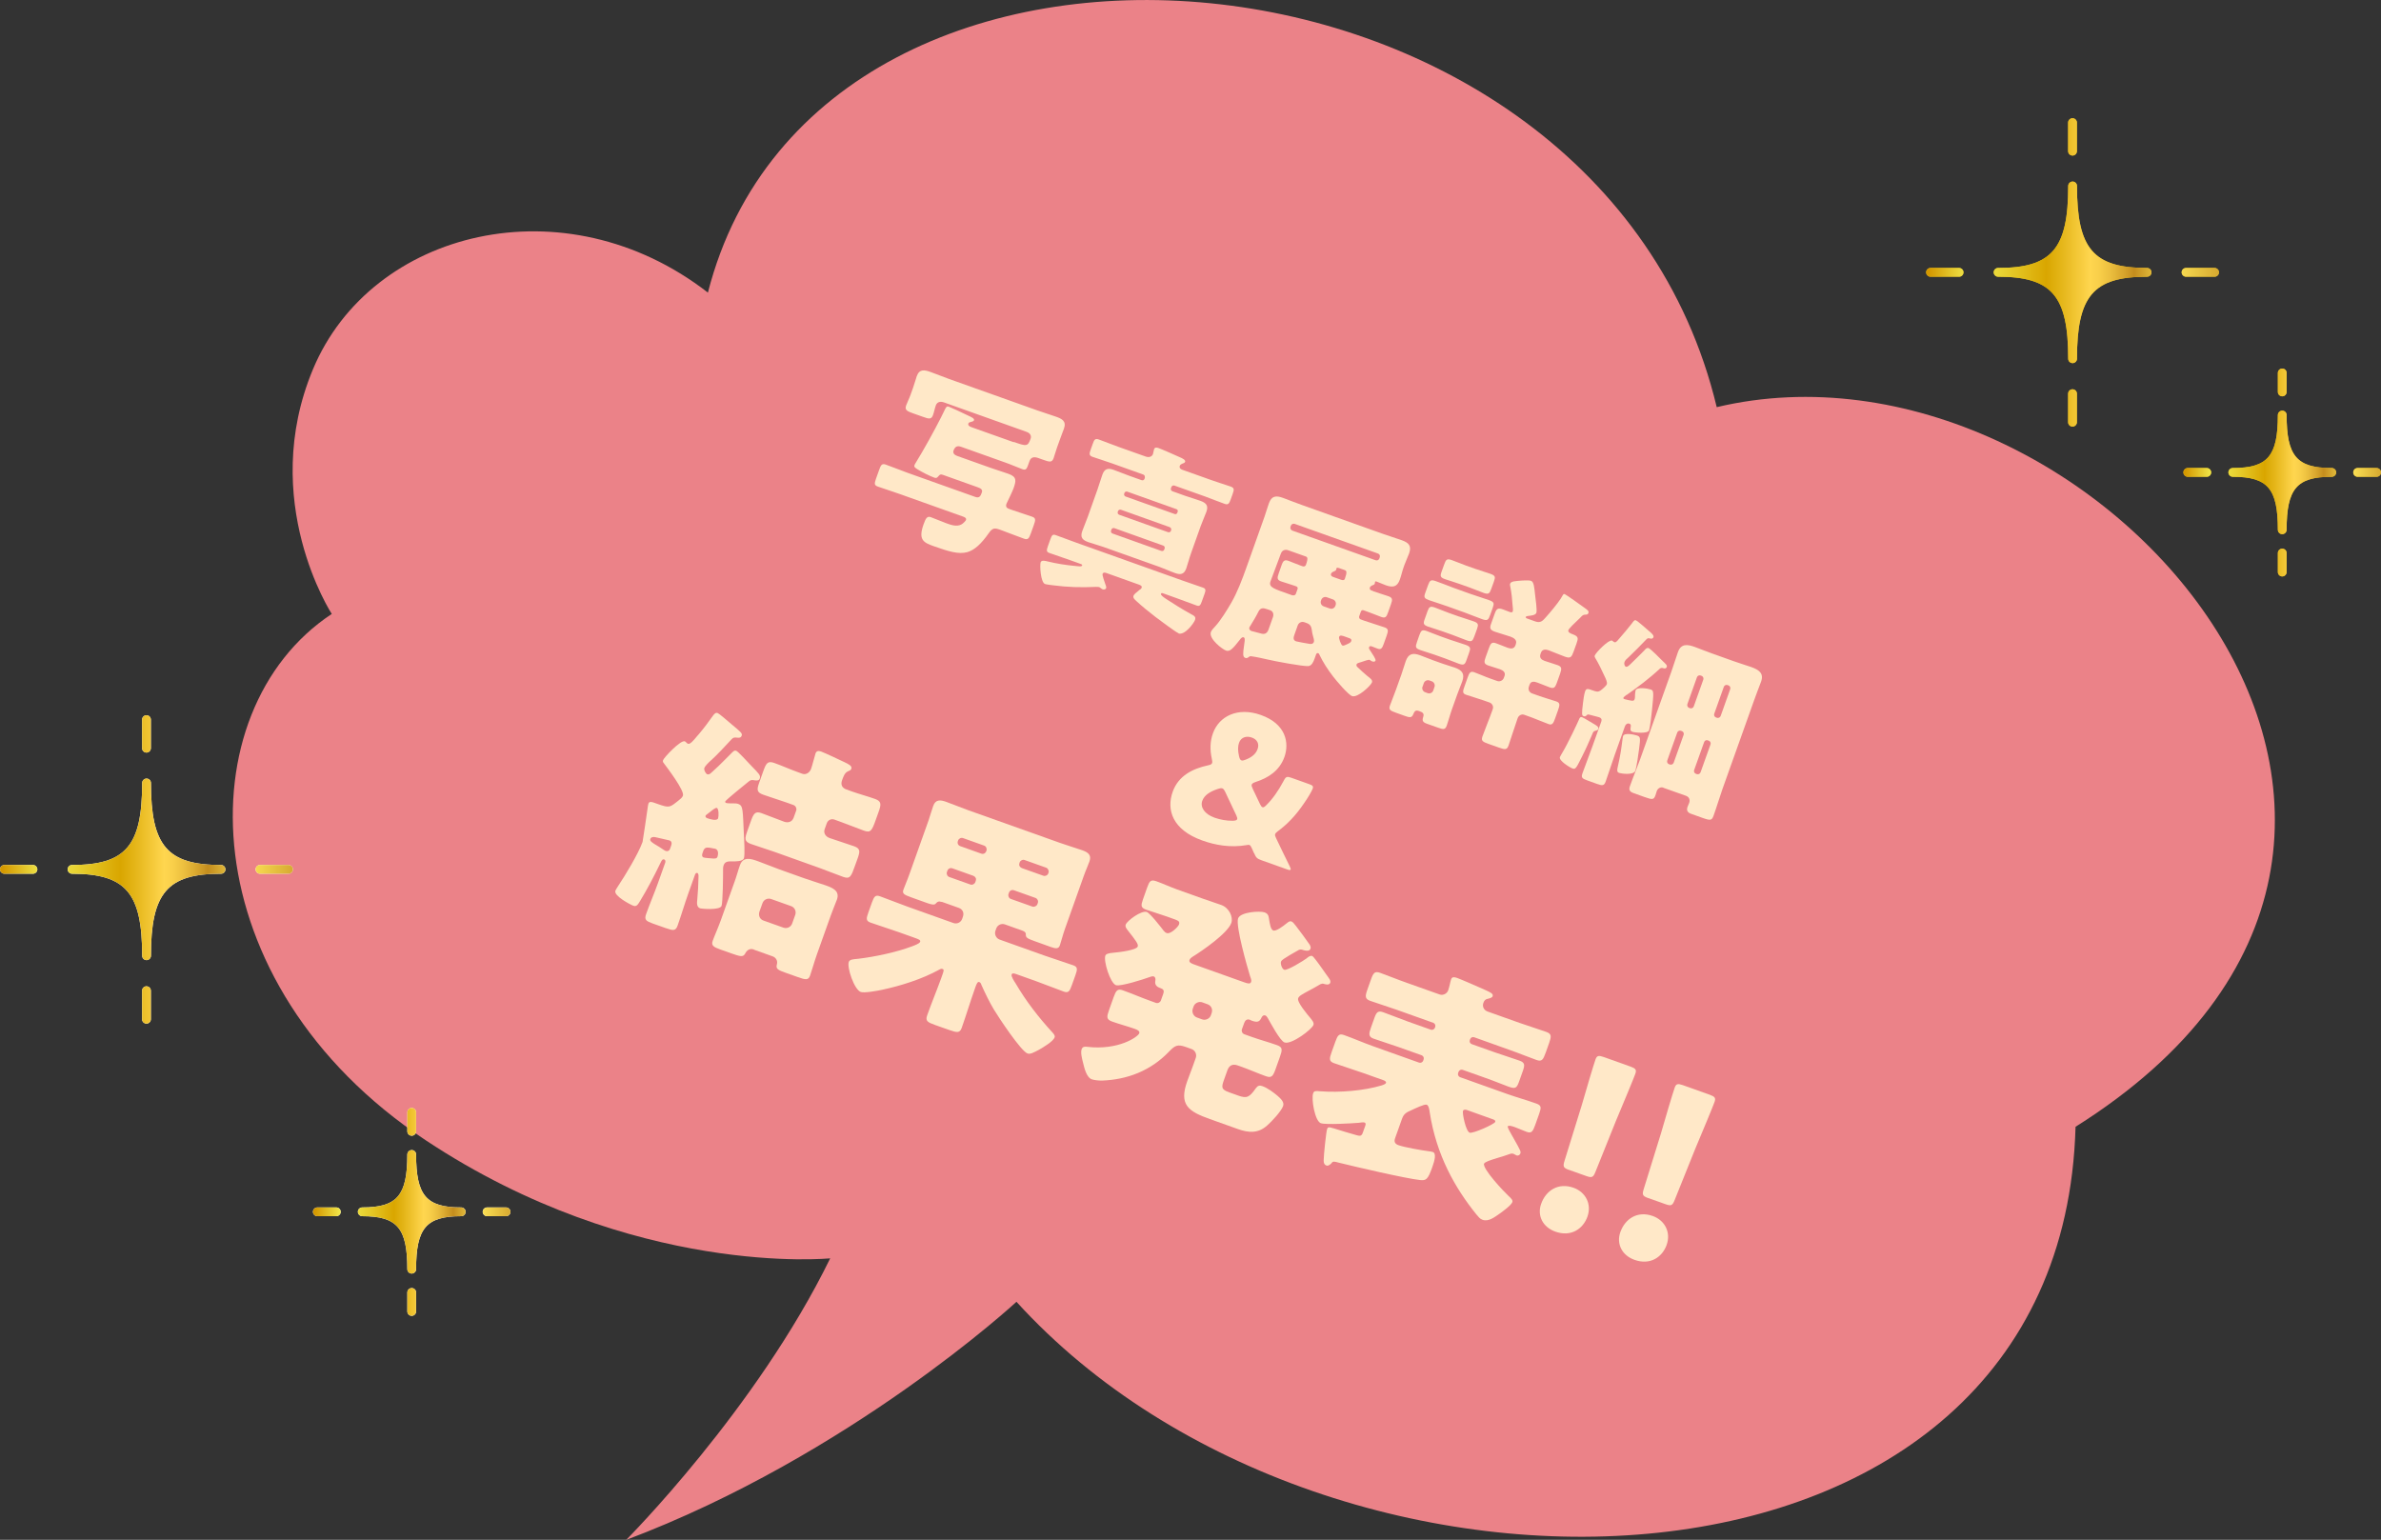 <?xml version="1.0" encoding="UTF-8"?>
<svg id="_レイヤー_2" data-name="レイヤー 2" xmlns="http://www.w3.org/2000/svg" xmlns:xlink="http://www.w3.org/1999/xlink" viewBox="0 0 298.47 193.03">
  <rect x="0" y="0" width="298.47" height="193.03" fill="#333333" stroke="none"/>
  <defs>
    <style>
      .cls-1 {
        fill: url(#linear-gradient-15);
      }

      .cls-2 {
        fill: url(#linear-gradient-13);
      }

      .cls-3 {
        fill: url(#linear-gradient-2);
      }

      .cls-4 {
        fill: url(#linear-gradient-10);
      }

      .cls-5 {
        fill: url(#linear-gradient-12);
      }

      .cls-6 {
        fill: #fff;
      }

      .cls-7 {
        fill: url(#linear-gradient-4);
      }

      .cls-8 {
        fill: #eb8288;
      }

      .cls-9 {
        fill: url(#linear-gradient-3);
      }

      .cls-10 {
        fill: url(#linear-gradient-5);
      }

      .cls-11 {
        fill: #8fbadf;
      }

      .cls-12 {
        fill: url(#linear-gradient-8);
      }

      .cls-13 {
        fill: url(#linear-gradient-14);
      }

      .cls-14 {
        fill: url(#linear-gradient-20);
      }

      .cls-15 {
        fill: url(#linear-gradient-17);
      }

      .cls-16 {
        fill: url(#linear-gradient-7);
      }

      .cls-17 {
        fill: url(#linear-gradient-9);
      }

      .cls-18 {
        fill: url(#linear-gradient-11);
      }

      .cls-19 {
        fill: url(#linear-gradient-19);
      }

      .cls-20 {
        fill: url(#linear-gradient-6);
      }

      .cls-21 {
        fill: #ffe8c8;
      }

      .cls-22 {
        fill: url(#linear-gradient-16);
      }

      .cls-23 {
        fill: #3583c5;
      }

      .cls-24 {
        fill: url(#linear-gradient);
      }

      .cls-25 {
        fill: url(#linear-gradient-18);
      }

      .cls-26 {
        fill: #e5be1c;
      }
    </style>
    <linearGradient id="linear-gradient" x1="241.44" y1="34.15" x2="278.16" y2="34.15" gradientUnits="userSpaceOnUse">
      <stop offset=".01" stop-color="#d49800"/>
      <stop offset=".15" stop-color="#f2ed50"/>
      <stop offset=".24" stop-color="#ead839"/>
      <stop offset=".41" stop-color="#d9a600"/>
      <stop offset=".46" stop-color="#e4b518"/>
      <stop offset=".56" stop-color="#ffd64f"/>
      <stop offset=".59" stop-color="#f9cf4a"/>
      <stop offset=".63" stop-color="#ebbe3e"/>
      <stop offset=".68" stop-color="#d4a12a"/>
      <stop offset=".71" stop-color="#c48d1d"/>
      <stop offset=".84" stop-color="#ffe659"/>
      <stop offset="1" stop-color="#d6a930"/>
    </linearGradient>
    <linearGradient id="linear-gradient-2" y1="17.15" x2="278.16" y2="17.15" xlink:href="#linear-gradient"/>
    <linearGradient id="linear-gradient-3" y1="51.15" x2="278.16" y2="51.15" xlink:href="#linear-gradient"/>
    <linearGradient id="linear-gradient-4" y1="34.15" x2="278.16" y2="34.15" xlink:href="#linear-gradient"/>
    <linearGradient id="linear-gradient-5" y1="34.15" x2="278.16" y2="34.15" xlink:href="#linear-gradient"/>
    <linearGradient id="linear-gradient-6" x1="273.7" y1="59.23" x2="298.47" y2="59.23" xlink:href="#linear-gradient"/>
    <linearGradient id="linear-gradient-7" x1="273.7" y1="47.93" x2="298.47" y2="47.93" xlink:href="#linear-gradient"/>
    <linearGradient id="linear-gradient-8" x1="273.7" y1="70.52" x2="298.47" y2="70.52" xlink:href="#linear-gradient"/>
    <linearGradient id="linear-gradient-9" x1="273.7" y1="59.23" x2="298.47" y2="59.23" xlink:href="#linear-gradient"/>
    <linearGradient id="linear-gradient-10" x1="273.7" y1="59.23" x2="298.47" y2="59.23" xlink:href="#linear-gradient"/>
    <linearGradient id="linear-gradient-11" x1="0" y1="108.99" x2="36.73" y2="108.99" xlink:href="#linear-gradient"/>
    <linearGradient id="linear-gradient-12" x1="0" y1="91.99" x2="36.73" y2="91.99" xlink:href="#linear-gradient"/>
    <linearGradient id="linear-gradient-13" x1="0" y1="125.99" x2="36.73" y2="125.99" xlink:href="#linear-gradient"/>
    <linearGradient id="linear-gradient-14" x1="0" y1="108.99" x2="36.73" y2="108.99" xlink:href="#linear-gradient"/>
    <linearGradient id="linear-gradient-15" x1="0" y1="108.99" x2="36.73" y2="108.99" xlink:href="#linear-gradient"/>
    <linearGradient id="linear-gradient-16" x1="39.22" y1="151.92" x2="64" y2="151.92" xlink:href="#linear-gradient"/>
    <linearGradient id="linear-gradient-17" x1="39.22" y1="140.62" x2="64" y2="140.62" xlink:href="#linear-gradient"/>
    <linearGradient id="linear-gradient-18" x1="39.22" y1="163.21" x2="64" y2="163.21" xlink:href="#linear-gradient"/>
    <linearGradient id="linear-gradient-19" x1="39.22" y1="151.92" x2="64" y2="151.92" xlink:href="#linear-gradient"/>
    <linearGradient id="linear-gradient-20" x1="39.22" y1="151.92" x2="64" y2="151.92" xlink:href="#linear-gradient"/>
  </defs>
  <g id="_最優秀賞" data-name="最優秀賞">
    <g>
      <circle class="cls-23" cx="147.65" cy="63.72" r="4.5"/>
      <circle class="cls-11" cx="147.65" cy="85.77" r="4.5"/>
      <circle class="cls-11" cx="147.65" cy="107.82" r="4.5"/>
      <circle class="cls-11" cx="147.65" cy="129.87" r="4.5"/>
      <circle class="cls-11" cx="147.65" cy="151.92" r="4.5"/>
    </g>
  </g>
  <g id="top2">
    <path class="cls-8" d="M78.5,193.03s16.34-16.38,25.57-35.29c0,0-24.6,2.5-50.69-14.79-29.63-19.64-30.17-53.84-11.79-65.99,0,0-9.25-14.19-2.35-30.69,7.29-17.43,31.56-23.51,49.5-9.59,14-54.78,111.83-46.73,126.46,14.36,47.12-11.19,103.46,53.46,44.98,90.21-1.71,63.12-93.41,65.25-132.76,21.94,0,0-20.81,19.25-48.93,29.85Z"/>
    <g>
      <path class="cls-21" d="M127.09,55.4c1.59.57,1.75.58,2.1-.4.12-.33,0-.69-.52-.87l-10.32-3.68c-.41-.15-.87-.11-1.04.37-.14.39-.21.81-.35,1.2-.2.57-.5.51-1.24.24l-1.3-.46c-.74-.26-1.03-.42-.83-.98.13-.37.36-.8.54-1.3l.32-.89c.19-.52.33-1.08.47-1.47.33-.93.97-.8,1.73-.53.78.28,1.55.6,2.33.88l10.95,3.9c.8.29,1.62.53,2.43.82.76.27,1.35.55,1.01,1.51-.14.39-.36.93-.54,1.45l-.32.89c-.18.5-.3.97-.43,1.34-.21.59-.5.51-1.39.19l-.5-.18c-.5-.18-.94-.19-1.14.38l-.22.61c-.15.41-.29.53-.66.4-.72-.26-1.41-.58-2.13-.83l-5.56-1.98c-.48-.17-.77-.03-.95.47-.13.37.18.58.47.68l4.3,1.53c.7.25,1.43.46,2.12.71,1.07.38.96.88.63,1.82-.15.41-.59,1.31-.79,1.73-.02.07-.07.12-.1.21-.15.43.12.56.38.65l.3.11c.85.3,1.69.55,2.54.85.48.17.44.42.21,1.06l-.35.98c-.24.67-.37.9-.87.72-.91-.32-1.81-.69-2.72-1.02l-.3-.11c-.72-.26-.96-.19-1.4.43-.99,1.41-1.81,2.12-2.68,2.38-1.12.31-2.37-.09-4.22-.74-1.3-.46-1.97-.8-1.27-2.76.27-.76.45-1.04.9-.88.54.19,1.35.55,1.96.77.56.2,1.28.46,1.86.15.21-.1.56-.46.59-.57.08-.24-.17-.35-.36-.42l-7.91-2.82c-.91-.33-1.84-.61-2.77-.94-.48-.17-.45-.38-.24-.99l.39-1.09c.22-.63.35-.85.83-.68.93.33,1.83.7,2.74,1.03l8.48,3.02c.52.19.67-.1.83-.56.13-.37-.16-.52-.55-.66l-4.32-1.54c-.28-.1-.39-.07-.57.16-.17.21-.27.27-.51.19-.65-.23-1.54-.7-2.14-1.06-.36-.23-.42-.32-.36-.5.03-.09.1-.21.14-.27.97-1.56,2.35-4.06,3.19-5.72.15-.29.25-.5.34-.69.31-.67.37-.75.65-.65.26.09,1.69.75,2,.91.14.08.27.12.4.19.51.23.82.39.74.61-.04.11-.28.17-.41.2-.13.03-.24.06-.29.19-.09.26.18.38.44.48l5.26,1.87Z"/>
      <path class="cls-21" d="M147.74,79.38c-.35-.12-2.43-1.7-2.88-2.03-.83-.64-1.65-1.3-2.42-2.01-.17-.16-.45-.38-.35-.66.06-.17.37-.43.61-.61.04-.06.1-.09.14-.12.1-.06.22-.14.27-.27.08-.24-.18-.33-.33-.39l-4.06-1.45c-.17-.06-.42-.13-.51.11-.05.15.26,1.05.34,1.25.06.12.15.4.11.53-.05.15-.27.2-.42.15-.09-.03-.17-.08-.22-.13-.06-.04-.17-.13-.24-.16-.09-.03-.31-.01-.41-.02-1.8.09-3.59.04-5.37-.2-.19-.02-.82-.1-1-.16-.56-.2-.67-2.37-.55-2.72.12-.33.65-.16.83-.12,1.17.29,2.35.47,3.54.58.5.05.77.1.83-.07.04-.11-.05-.14-.33-.24l-1.2-.43c-.85-.3-1.7-.58-2.57-.89-.39-.14-.37-.33-.2-.83l.32-.89c.18-.5.28-.66.67-.52.87.31,1.71.63,2.56.94l13.32,4.75c.85.3,1.7.58,2.57.89.39.14.37.33.19.83l-.32.89c-.18.5-.28.66-.67.52-.87-.31-1.71-.63-2.56-.94l-1.48-.53c-.24-.09-.37-.13-.42,0-.06.17.33.44.63.64,1.02.66,2.07,1.33,3.12,1.9.39.21.67.33.52.75-.13.37-1.27,1.97-2.09,1.68ZM143.5,59.87c.05-.15-.03-.33-.18-.38l-3.89-1.39c-.8-.29-1.65-.54-2.47-.83-.46-.16-.42-.4-.24-.9l.25-.7c.19-.54.29-.75.79-.57.8.29,1.61.62,2.42.91l3.43,1.22c.54.19.83-.07.92-.31.04-.11.07-.39.14-.61.09-.26.35-.22.56-.14.48.17,2.19.93,2.72,1.17.29.13.69.32.61.56-.05.13-.24.18-.41.25-.12.06-.21.12-.26.25-.06.17,0,.36.27.47l3.65,1.3c.8.29,1.65.54,2.45.82.48.17.45.38.27.9l-.24.67c-.2.56-.32.77-.78.6-.83-.29-1.64-.63-2.44-.92l-3.85-1.37c-.15-.05-.33.03-.38.18l-.06.17c-.05.15.04.31.19.36l1.59.57c.63.22,1.28.41,1.91.63.72.26,1.04.59.76,1.37-.22.61-.5,1.19-.71,1.78l-1.23,3.46c-.22.61-.37,1.24-.58,1.85-.27.76-.72.85-1.43.59-.63-.22-1.26-.52-1.89-.75l-7.08-2.52c-.61-.22-1.26-.38-1.89-.6-.7-.25-1.05-.57-.75-1.39.21-.59.47-1.18.69-1.79l1.23-3.46c.21-.59.38-1.21.6-1.82.27-.76.72-.85,1.41-.6.65.23,1.27.5,1.9.72l1.59.57c.17.06.32,0,.38-.16l.06-.17ZM139.7,66.21c-.15-.05-.32,0-.38.18l-.04.11c-.06.17.03.33.18.38l6.11,2.18c.15.05.32,0,.38-.18l.04-.11c.06-.17-.03-.33-.18-.38l-6.11-2.18ZM140.52,63.9c-.15-.05-.33.03-.38.18l-.02.07c-.06.17.03.33.18.38l6.11,2.18c.15.05.32,0,.38-.18l.02-.07c.06-.17-.04-.31-.18-.38l-6.11-2.18ZM147.26,64.44c.13.05.28-.02.33-.18l.04-.11c.05-.13-.02-.28-.15-.32l-6.17-2.2c-.13-.05-.3.02-.35.15l-.04.11c-.05.13.02.28.17.35l6.17,2.2Z"/>
      <path class="cls-21" d="M172.18,74.13c.65.23,1.32.42,1.86.61.54.19.53.43.32,1.02l-.34.96c-.22.63-.34.81-.9.61-.61-.22-1.22-.49-1.83-.7l-.37-.13c-.13-.05-.28.02-.32.15l-.22.61c-.05.15.03.33.18.38l.43.16c.85.3,1.74.55,2.59.85.5.18.45.45.23,1.08l-.35.98c-.19.52-.32.77-.78.6-.24-.09-.45-.18-.69-.27-.13-.05-.31-.09-.37.09-.05.13.03.26.09.35.04.04.06.1.11.16.24.36.67,1,.61,1.17-.03.09-.17.19-.38.11-.07-.02-.15-.05-.21-.1-.04-.04-.11-.09-.16-.1-.13-.05-.61.13-1.03.27l-.33.1c-.11.03-.23.09-.27.2-.05.15.03.26.12.34.4.39.81.75,1.22,1.1.4.31.7.52.59.82-.15.41-1.8,1.96-2.49,1.71-.5-.18-2-1.96-2.38-2.46-.67-.87-1.24-1.74-1.72-2.74-.02-.08-.07-.15-.16-.18-.13-.05-.21.05-.26.18l-.18.5c-.13.37-.35.91-.8.94-.7.04-4.19-.61-5.05-.82-.68-.15-1.36-.31-2.06-.41-.16-.03-.22,0-.35.09-.11.11-.26.18-.43.11-.35-.12-.28-.59-.16-1.48.02-.19.05-.42.09-.66,0-.15.04-.38-.14-.44-.2-.07-.38.18-.48.32-.9,1.15-1.25,1.51-1.73,1.34-.46-.16-2.19-1.49-1.89-2.32.09-.24.39-.55.56-.73.69-.76,1.49-2.06,2.02-2.98.73-1.28,1.34-2.86,1.89-4.42l2.26-6.35c.19-.54.34-1.1.54-1.65.34-.96.9-1,1.76-.69.8.29,1.59.62,2.4.9l10.04,3.58c.8.29,1.62.53,2.43.82.87.31,1.3.68.95,1.66-.18.5-.41.95-.58,1.43l-.13.37c-.17.48-.27.98-.45,1.48-.33.93-.88,1.03-1.75.72-.41-.15-.79-.33-1.2-.48-.07-.02-.14-.02-.17.06-.02.07.02.08-.02.19-.05.15-.16.19-.36.26-.09.04-.22.14-.25.23-.07.2,0,.32.2.39l.24.09ZM159.56,77.4c.16-.46-.01-.79-.36-.91l-.35-.12c-.54-.19-.86-.21-1.14.38-.21.44-.7,1.27-.97,1.69-.05.08-.1.14-.12.2-.08.22.06.39.25.46.04.02,1.14.31,1.3.34.43.1.7-.12.84-.51l.54-1.52ZM162.06,74.62c.15.05.33-.03.38-.18l.22-.61c.05-.13-.02-.28-.18-.33l-.35-.12c-.59-.21-1.12-.35-1.52-.49-.54-.19-.53-.43-.31-1.04l.36-1.02c.19-.54.37-.7.87-.52.3.11.9.37,1.48.58l.28.1c.17.06.34,0,.41-.17.32-.89.18-.99-.04-1.07l-2.17-.77c-.43-.15-.79.01-.94.45l-.08.22c-.39,1.09-.82,2.16-1.21,3.24-.27.76.52.94,2.41,1.62l.37.13ZM172.44,70.23c.2.07.4-.03.47-.22l.05-.15c.07-.2-.03-.4-.22-.47l-10.45-3.72c-.17-.06-.4.03-.47.22l-.05.15c-.07.2.04.38.22.47l10.45,3.72ZM163.51,78c-.33-.12-.7.04-.83.39l-.41,1.15c-.12.35-.23.7.21.86.13.05,1.47.28,1.72.32.21.03.42-.02.5-.24.05-.15,0-.29-.02-.42-.09-.3-.21-.78-.24-1.11-.07-.44-.2-.68-.63-.84l-.3-.11ZM167.43,75.85c.1-.28-.05-.61-.34-.71l-.76-.27c-.3-.11-.61.05-.71.34l-.03.09c-.1.28.03.6.34.71l.76.27c.3.11.61-.05.71-.34l.03-.09ZM167.79,71.2c-.09-.03-.22-.08-.26.05-.02.07,0,.09-.03.16-.05.15-.18.16-.36.26-.11.03-.24.13-.29.26-.05.13,0,.29.23.38l1.07.38c.28.1.4-.03.43-.12.3-.85.24-1.02-.02-1.11l-.76-.27ZM168.37,79.73c-.26-.09-.44-.08-.51.11-.06.17.25,1.02.42,1.08.13.05.26-.03.4-.08.46-.2.64-.29.7-.46.08-.22-.04-.31-.21-.37l-.8-.29Z"/>
      <path class="cls-21" d="M175.67,84.56c.2-.57.36-1.15.55-1.69.33-.93.89-1.05,1.76-.74.54.19,1.07.43,1.61.62l1.2.43c.52.19,1.06.33,1.6.52.89.32,1.25.76.91,1.72-.2.57-.44,1.09-.63,1.64l-.66,1.85c-.25.7-.42,1.39-.65,2.04-.19.54-.43.51-1.12.26l-1.33-.47c-.54-.19-.66-.36-.51-.84.17-.48-.08-.61-.49-.76-.48-.17-.59.01-.77.44-.18.43-.47.37-1.08.15l-1.11-.4c-.67-.24-.9-.37-.71-.89.22-.61.53-1.35.77-2.03l.66-1.85ZM181.91,80.24c.65.23,1.3.41,1.8.59.67.24.66.43.42,1.08l-.31.87c-.19.54-.35.64-.96.42-.54-.19-1.11-.45-1.77-.68l-1.24-.44c-.63-.22-1.23-.39-1.78-.58-.65-.23-.67-.39-.44-1.04l.29-.83c.22-.61.34-.74.97-.51.52.19,1.12.45,1.77.68l1.24.44ZM178.32,86.07c-.11.3.05.61.34.71l.3.11c.28.1.6-.03.71-.34l.15-.43c.1-.28-.05-.61-.33-.71l-.3-.11c-.28-.1-.61.05-.71.34l-.15.43ZM182.91,77.29c.61.22,1.21.38,1.82.6.61.22.61.41.42.96l-.33.91c-.22.61-.34.74-.97.51-.52-.19-1.14-.45-1.77-.68l-1.24-.44c-.61-.22-1.25-.4-1.8-.59-.59-.21-.65-.38-.47-.88l.37-1.04c.2-.57.34-.69.93-.48.61.22,1.2.48,1.79.69l1.24.44ZM184.45,74.49c.74.26,1.47.48,2.21.74.65.23.66.41.46.97l-.32.89c-.22.63-.34.76-1,.53-.74-.26-1.44-.56-2.18-.83l-2.26-.81c-.72-.26-1.47-.48-2.21-.74-.57-.2-.68-.36-.52-.82l.38-1.06c.22-.61.36-.73.97-.51.74.26,1.47.55,2.2.83l2.26.81ZM185.03,71.34c.63.22,1.27.41,1.82.6.61.22.62.39.42.96l-.33.91c-.21.59-.34.74-.97.51-.52-.19-1.14-.45-1.77-.68l-1.24-.44c-.61-.22-1.25-.4-1.8-.59-.61-.22-.65-.38-.46-.92l.32-.89c.24-.67.34-.81.99-.58.56.2,1.16.46,1.77.68l1.24.44ZM196.18,74.5c.17.06,2.09,1.43,2.4,1.66.35.25.63.42.54.68-.06.17-.2.22-.37.21-.29,0-.37.09-.57.29-.04.06-.16.16-.27.27-.48.44-1.23,1.18-1.3,1.37-.1.28.24.43.59.55.67.26.66.48.42,1.15l-.36,1c-.25.7-.39.89-1.09.64s-1.37-.56-2.06-.81c-.37-.13-.79-.13-.95.32l-.05.15c-.17.48.11.72.52.87.54.19,1.1.34,1.65.54.52.19.49.47.28,1.08l-.43,1.2c-.19.52-.36.68-.86.5-.52-.19-1.05-.42-1.57-.61-.37-.13-.78-.21-.96.27l-.09.26c-.12.33.04.7.39.83l.98.35c.74.26,1.52.47,2.07.66.5.18.45.45.2,1.15l-.35.98c-.22.61-.36.88-.82.71-.7-.25-1.37-.56-2.06-.81l-1-.36c-.33-.12-.7.1-.81.42l-.04.11c-.39,1.09-.72,2.22-1.11,3.33-.2.56-.46.52-1.22.25l-1.3-.46c-.72-.26-.94-.38-.75-.93.4-1.11.86-2.19,1.25-3.3l.05-.15c.12-.35-.1-.7-.42-.81l-.83-.29c-.7-.25-1.41-.43-2.11-.68-.46-.16-.42-.42-.18-1.07l.36-1.02c.24-.67.37-.9.85-.73.57.2,1.3.54,2.04.8l.85.3c.33.12.71-.07.82-.39l.09-.24c.16-.46-.19-.7-.56-.84-.5-.18-1.02-.31-1.49-.48-.57-.2-.52-.46-.31-1.06l.36-1c.25-.7.38-.92.94-.72.48.17.94.38,1.44.56.39.14.82.17.99-.31l.05-.15c.19-.54-.3-.79-.67-.93-.65-.23-1.31-.39-1.96-.62-.59-.21-.68-.44-.48-.98l.45-1.26c.23-.65.4-.79,1.06-.55.28.1.56.22.84.32.11.04.31.09.37-.07.06-.17,0-.56-.02-.77-.06-.8-.12-1.51-.28-2.3-.04-.16-.06-.31-.03-.4.06-.17.21-.24.47-.3.47-.08,1.81-.19,2.15-.07.37.13.41.85.52,1.83.05.41.26,1.88.15,2.18-.12.33-.77.36-1.07.4-.1.01-.23.04-.26.13-.02.04.03.13.13.17l1.06.38c.7.25.97-.12,1.38-.58.58-.65,1.34-1.56,1.81-2.27.28-.44.31-.65.52-.57Z"/>
      <path class="cls-21" d="M199.71,90.7c.41.24.74.41.64.69-.06.17-.24.18-.4.23-.18.03-.26.18-.32.35-.44,1.02-.81,1.87-1.32,2.88-.69,1.37-.8,1.63-1.17,1.49-.37-.13-1.75-.99-1.6-1.43.04-.11.27-.49.34-.61.66-1.09,1.96-3.86,2.04-4.07.09-.26.19-.4.43-.31.15.05,1.12.64,1.36.78ZM203.9,87.1c-.1.09-.36.26-.4.37s.09.16.16.18c.11.04.77.18.89.19.19.02.3-.02.36-.19.05-.13.05-.42.05-.57.02-.19.03-.43.07-.54.16-.46,1.55-.23,1.92-.1.37.13.36.37.13,2.64-.04.45-.24,2.12-.36,2.47-.16.46-1.82.28-2.08.19-.28-.1-.28-.25-.22-.62.02-.14.06-.32-.17-.4-.26-.09-.47.08-.56.34l-1.25,3.5c-.4,1.13-.76,2.28-1.16,3.41-.2.56-.43.53-1.11.29l-1.17-.42c-.67-.24-.83-.35-.62-.93.4-1.13.84-2.22,1.24-3.35l1.11-3.11c.1-.28-.01-.45-.27-.54-.06-.02-1.05-.28-1.23-.32-.23-.06-.24-.01-.39.13-.1.09-.21.1-.32.06-.24-.08-.26-.24-.08-1.69.04-.38.14-1.08.26-1.42.15-.41.34-.34.99-.11.46.16.62.2.93.01.19-.13.72-.58.8-.79.09-.26-.14-.71-.25-.95-.31-.7-.84-1.77-1.17-2.3-.06-.1-.14-.22-.09-.35.14-.39,1.75-2.02,2.16-1.88.11.04.16.16.32.21.2.07.45-.3.62-.49.54-.62,1.05-1.22,1.54-1.85.22-.29.32-.48.51-.41.24.09,1.37,1.1,1.93,1.59.26.24.32.41.28.52-.06.17-.2.22-.38.18-.23-.06-.33-.09-.5.09-.74.77-1.48,1.53-2.25,2.26-.18.16-.42.36-.5.58s0,.54.18.6c.17.06.41-.17.59-.35.57-.56,1.15-1.11,1.71-1.69.13-.15.31-.38.53-.3.3.11,1.48,1.34,1.79,1.64.29.28.58.5.5.72-.1.28-.38.18-.45.16-.13-.05-.3-.06-.45.09-1.21,1.14-2.75,2.3-4.12,3.26ZM205.46,93.93c-.05.49-.32,2.28-.46,2.68-.22.61-1.82.36-2.03.28-.28-.1-.28-.32-.19-.7.36-1.56.45-2.29.62-3.6.02-.12.03-.23.06-.32.16-.46,1.41-.18,1.74-.07.44.16.45.26.26,1.74ZM208.52,98.74c-.37-.13-.72.09-.84.44-.06.17-.09.33-.16.51-.2.57-.38.58-1.38.22l-1.39-.5c-.48-.17-.59-.41-.43-.86.4-1.13.86-2.22,1.26-3.32l3.95-11.08c.28-.78.52-1.6.81-2.41.39-1.09,1.2-.97,2.11-.64.7.25,1.38.54,2.09.79l2.8,1c.72.26,1.47.48,2.19.73.91.33,1.62.75,1.23,1.83-.29.8-.62,1.59-.89,2.38l-3.95,11.08c-.39,1.11-.72,2.24-1.12,3.35-.21.59-.39.62-1.35.28l-1.48-.53c-.41-.15-.59-.41-.43-.86.06-.17.14-.34.21-.51.11-.3.06-.71-.4-.88l-2.85-1.01ZM210.72,91.61c-.2-.07-.4.03-.47.22l-1.25,3.5c-.07.2.03.4.22.47l.11.04c.17.06.4-.03.47-.22l1.25-3.5c.07-.2-.03-.4-.22-.47l-.11-.04ZM211.85,88.78c.2.07.41-.05.47-.22l1.2-3.37c.07-.2-.05-.41-.22-.47l-.11-.04c-.2-.07-.4.03-.47.22l-1.2,3.37c-.06.17.03.4.22.47l.11.04ZM214.09,92.81c-.22-.08-.4.03-.47.22l-1.25,3.5c-.07.2.03.4.22.47l.11.04c.19.07.4-.03.47-.22l1.25-3.5c.07-.2-.03-.4-.22-.47l-.11-.04ZM215.22,89.98c.19.07.41-.05.47-.22l1.2-3.37c.07-.2-.03-.4-.22-.47l-.11-.04c-.2-.07-.4.03-.47.22l-1.2,3.37c-.06.17,0,.39.22.47l.11.04Z"/>
      <path class="cls-21" d="M157.2,106.96c-.09-.23-.16-.38-.27-.61l-.06-.12c-.08-.18-.15-.27-.26-.31-.07-.02-.19-.02-.35.02-2.04.35-3.94,0-5.55-.58-3.78-1.35-4.5-3.88-3.71-6.1.73-2.04,2.53-2.9,4.39-3.31.34-.07.49-.14.55-.29.04-.11.03-.28-.03-.53-.25-1.14-.23-2.19.14-3.21.76-2.13,3.1-3.33,6.01-2.29,3.17,1.13,3.57,3.52,2.95,5.26-.62,1.74-2.04,2.63-3.62,3.14-.28.1-.43.19-.48.32-.04.11,0,.27.13.54l.9,1.89c.11.24.21.37.32.41.13.05.25-.03.49-.27.75-.74,1.47-1.73,2.16-3.03.27-.54.41-.59.97-.39l2.24.8c.43.15.54.27.43.57-.12.33-.65,1.21-1.01,1.72-1.14,1.7-2.21,2.76-3.37,3.62-.2.15-.28.24-.32.35-.05.13-.01.24.1.48.6,1.27,1.14,2.37,1.72,3.55.1.21.15.35.12.41-.04.11-.18.08-.46-.02l-3.17-1.13c-.59-.21-.71-.33-.95-.9ZM153.22,98.83c-.15-.05-.31-.01-.56.07-.97.32-1.69.77-1.95,1.49-.28.78.27,1.66,1.53,2.11.74.26,1.52.4,2.33.39.3-.02.46-.06.51-.19.04-.11.01-.24-.1-.48l-1.38-2.92c-.13-.27-.24-.43-.37-.47ZM156.93,92.46c-.67-.24-1.35-.06-1.61.65-.15.41-.17.97,0,1.69.07.29.15.47.3.52.13.05.29,0,.55-.1.71-.28,1.25-.68,1.48-1.33.23-.65-.06-1.2-.74-1.44Z"/>
      <path class="cls-21" d="M90.92,100.43c-.04.11,0,.19.11.23.17.06.66.04.86.05.23-.01.45,0,.66.07.63.22.55.81.7,3.84.03.56.15,2.58,0,2.98-.14.4-1.08.39-1.46.38-.45,0-.9-.03-1.08.49-.08.23-.08.49-.07.75,0,.65-.03,3.9-.19,4.34-.21.57-2.5.37-2.7.3-.46-.16-.38-.75-.34-1.13.08-.94.14-1.86.15-2.79.02-.15,0-.45-.14-.5-.17-.06-.26.1-.31.24l-.82,2.3c-.48,1.35-.87,2.7-1.35,4.05-.25.69-.55.64-1.5.31l-1.61-.57c-.83-.3-1.1-.46-.83-1.2.47-1.32,1.03-2.61,1.5-3.93l.89-2.5c.05-.14.03-.35-.12-.4-.26-.09-.37.22-.48.44-.87,1.8-1.66,3.29-2.53,4.73-.32.53-.47.77-.87.63-.37-.13-2.47-1.24-2.25-1.87.06-.17.25-.43.34-.59.89-1.33,2.55-4.07,3.07-5.54.04-.11.58-3.9.65-4.36.01-.13.05-.34.09-.45.11-.32.49-.18.77-.08l.34.12c1.55.55,1.55.46,2.68-.44.19-.16.44-.33.53-.59.22-.63-1.96-3.48-2.42-4.1-.09-.1-.12-.2-.07-.35.12-.34,2.2-2.55,2.72-2.36.17.06.21.24.41.31.26.09.7-.43,1.11-.93.1-.09.18-.23.28-.32.61-.72,1.18-1.49,1.71-2.24.19-.26.36-.46.62-.36.17.06,1.14.89,1.78,1.44,1.07.9,1.33,1.09,1.23,1.38-.11.32-.39.28-.55.26-.35-.03-.5-.05-.72.2-.79.85-1.94,2.09-2.55,2.62-.32.27-.79.76-.86.96-.1.29.19.75.36.81.29.1.53-.23.87-.53.71-.62,1.35-1.33,2.04-1.99.35-.36.47-.51.73-.42.2.07,1.32,1.28,1.91,1.91.9.93,1.17,1.16,1.03,1.56-.1.29-.35.26-.63.23-.34-.05-.49-.08-.76.15-.36.29-2.86,2.31-2.93,2.49ZM81.52,105.17c-.09.26.25.48.81.81.21.14.46.26.71.45.11.07.29.2.4.24.23.08.45,0,.54-.23l.17-.49c.09-.26.05-.5-.24-.6-.06-.02-1.61-.38-1.79-.41-.21-.04-.51-.02-.6.24ZM88.04,107.04c-.06.17-.04.38.16.45.23.08.88.09,1.18.13.19,0,.47.04.56-.22.07-.2.2-.83-.26-1-.06-.02-.46-.07-.58-.11-.4-.05-.73-.13-.92.32l-.15.43ZM90.02,102.57c.08-.23.1-1.19-.16-1.29-.14-.05-.46.19-.77.44-.14.11-.28.23-.4.31-.09.07-.22.15-.25.24-.05.14.1.26.22.3.32.11,1.22.4,1.36,0ZM94.52,119.03c-.75-.27-1.05.4-1.13.54-.25.43-.6.33-1.67-.04l-1.41-.5c-.83-.3-1.19-.49-.97-1.09.2-.57.67-1.61,1.03-2.61l1.74-4.88c.24-.66.41-1.34.65-2,.4-1.12,1.39-.8,2.25-.49.89.32,1.73.68,2.62,1l3.16,1.13c.92.33,1.8.58,2.72.9.83.3,1.8.67,1.4,1.79-.23.63-.52,1.27-.76,1.96l-1.74,4.88c-.35.98-.68,2.18-.86,2.67-.21.6-.55.55-1.53.2l-1.52-.54c-.98-.35-1.28-.49-1.11-1.07.12-.44-.12-.85-.55-1l-2.33-.83ZM99.8,101.65c.11-.32-.06-.64-.35-.74l-.86-.31c-.95-.34-1.95-.63-2.92-.98-.8-.29-.82-.61-.51-1.48l.5-1.41c.38-1.06.56-1.39,1.42-1.08.98.35,1.92.78,2.87,1.12l.63.23c.46.16.93-.15,1.1-.64.18-.52.44-1.59.55-1.91.12-.34.38-.35.7-.24.4.14,2.43,1.09,2.92,1.33.55.26.99.48.87.83-.07.2-.21.22-.48.35-.35.17-.53.65-.69,1.11-.19.55.02.95.54,1.13l.66.24c.98.35,1.98.61,2.96.96.8.29.76.69.43,1.61l-.35.98c-.5,1.41-.66,1.67-1.49,1.38-.98-.35-1.93-.75-2.91-1.1l-.8-.29c-.4-.14-.8.07-.94.44l-.28.78c-.14.4.04.89.64,1.1,1.01.36,2.03.66,3.07,1.03.8.29.73.68.41,1.57l-.3.83c-.49,1.38-.62,1.75-1.51,1.43-.98-.35-1.93-.75-2.91-1.1l-5.71-2.04c-.95-.34-1.95-.63-2.92-.98-.86-.31-.79-.67-.46-1.62l.42-1.18c.35-.98.55-1.36,1.35-1.07.95.34,1.9.74,2.85,1.08.52.18,1,0,1.18-.49l.32-.89ZM95.19,114.31c-.14.47.06.93.52,1.09l2.5.89c.46.16.94-.09,1.09-.52l.39-1.09c.15-.43-.06-.93-.52-1.09l-2.5-.89c-.46-.16-.94.09-1.09.52l-.39,1.09Z"/>
      <path class="cls-21" d="M118.04,113.07c-.34-.12-.53-.06-.76.22-.17.2-.64.06-1.04-.08l-2.01-.72c-.92-.33-1.16-.48-.98-.97.14-.4.52-1.27.79-2.05l2.37-6.66c.21-.6.36-1.2.58-1.8.29-.8.88-.75,1.57-.51.92.33,1.82.71,2.74,1.04l11.6,4.13c.92.33,1.83.59,2.75.91.69.25,1.22.56.92,1.4-.18.52-.46,1.1-.69,1.76l-2.37,6.66c-.28.78-.49,1.64-.65,2.1-.17.49-.54.42-1.14.21l-1.92-.69c-1-.36-1.23-.47-1.21-.88.02-.25-.16-.38-.44-.48l-2.18-.78c-.43-.15-.93.06-1.09.52l-.1.29c-.15.43.09.94.52,1.09l5.69,2.03c1.18.42,2.38.78,3.55,1.2.57.2.53.51.26,1.26l-.44,1.23c-.27.75-.42,1.01-1,.81-1.18-.42-2.33-.9-3.51-1.32l-2.41-.86c-.34-.12-.56-.17-.63.04-.08.23.32.83.51,1.12,1.29,2.21,2.88,4.26,4.61,6.14.16.19.35.38.27.61-.18.52-1.45,1.26-1.9,1.52-.76.41-1.16.62-1.5.5-.83-.3-3.65-4.57-4.22-5.52-.59-.99-1.09-2.04-1.56-3.08-.04-.15-.12-.3-.26-.35-.2-.07-.31.15-.46.55l-.13.37c-.57,1.61-1.05,3.22-1.62,4.83-.24.66-.6.59-1.55.26l-1.81-.64c-.92-.33-1.21-.5-.97-1.19.56-1.58,1.22-3.16,1.79-4.74l.16-.46c.16-.46.17-.56-.04-.63-.09-.03-.22-.01-.39.09-2.17,1.2-4.83,2.03-7.22,2.54-.52.11-2.19.42-2.62.26-.83-.3-1.75-3.08-1.5-3.77.11-.32.61-.33.97-.37l.2-.02c2.06-.24,4.79-.82,6.73-1.55.22-.08.96-.34,1.04-.57s-.15-.31-.58-.47l-2.1-.75c-1.18-.42-2.35-.77-3.52-1.19-.6-.21-.57-.49-.29-1.27l.44-1.23c.27-.75.43-1.01,1-.81,1.18.42,2.33.9,3.51,1.32l5.72,2.04c.46.16.94-.09,1.09-.52l.1-.29c.16-.46-.03-.92-.52-1.09l-2.16-.77ZM119.38,108.85c-.26-.09-.53.04-.62.3l-.06.17c-.08.23.04.53.3.62l2.64.94c.26.09.54-.07.62-.3l.06-.17c.09-.26-.02-.49-.3-.62l-2.64-.94ZM123.01,107.01c.29.1.54-.07.62-.3l.03-.09c.08-.23-.04-.53-.3-.62l-2.64-.94c-.26-.09-.54.07-.62.3l-.03.09c-.09.26.04.53.3.62l2.64.94ZM127.1,111.6c-.26-.09-.53.04-.62.3l-.06.17c-.08.23.04.53.3.62l2.7.96c.23.08.54-.07.62-.3l.06-.17c.09-.26-.07-.54-.3-.62l-2.7-.96ZM130.79,109.78c.23.08.53-.04.62-.3l.03-.09c.08-.23-.07-.54-.3-.62l-2.7-.96c-.26-.09-.54.07-.62.3l-.03.09c-.09.26.02.49.3.62l2.7.96Z"/>
      <path class="cls-21" d="M161.9,115.52c.17.06.3.24.55.55.47.59,1.31,1.76,1.74,2.37.07.16.15.31.09.48-.15.43-.76.22-1.11.12-.18-.03-.33.01-.46.1-.37.22-.69.4-.98.56-.63.39-1.06.62-1.15.85s.1.91.41,1.02c.37.13,2.42-1.15,2.77-1.41.19-.16.47-.41.73-.32.06.02.25.22.44.48.47.59,1.12,1.57,1.32,1.83.37.52.6.76.5,1.05-.12.34-.62.2-.85.12-.09-.03-.26,0-.38.06-.58.34-1.05.6-1.45.81-.8.43-1.24.66-1.34.95-.17.49,1.2,2.08,1.54,2.49.18.23.48.56.38.85-.2.57-2.77,2.51-3.63,2.2-.55-.19-1.77-2.48-2.11-3.08-.1-.17-.17-.25-.31-.31-.2-.07-.35.07-.44.23-.27.58-.51.69-1.25.43-.09-.03-.16-.09-.25-.12-.34-.12-.58.08-.69.4l-.29.8c-.08.23.04.53.3.62l.92.33c1.06.38,2.13.66,3.19,1.04.72.26.66.59.36,1.45l-.54,1.52c-.32.89-.49,1.19-1.23.92-1.03-.37-2.04-.82-3.1-1.2l-.4-.14c-.63-.23-1.08-.06-1.32.6l-.41,1.15c-.34.95-.41,1.25.65,1.62l1.12.4c1.09.39,1.41.21,2.21-.93.25-.33.46-.39.86-.24.6.22,1.37.78,1.87,1.21.44.39.85.79.68,1.28-.24.66-1.44,1.95-2,2.43-1.14,1.02-2.33.92-3.68.44l-3.5-1.25c-2.7-.96-3.9-1.78-2.83-4.76.21-.6.45-1.17.65-1.74l.42-1.18c.15-.43-.09-.94-.52-1.09l-.72-.26c-1.09-.39-1.4-.17-2.16.62-2.26,2.34-5.15,3.47-8.37,3.59-.36,0-.92-.04-1.27-.16-.69-.25-.95-1.5-1.11-2.14-.12-.47-.31-1.21-.16-1.64.12-.34.44-.33.72-.29,3.89.45,6.33-1.24,6.5-1.7.09-.26-.2-.43-.55-.55-.95-.34-1.9-.58-2.85-.92-.75-.27-.69-.6-.37-1.49l.54-1.52c.31-.86.48-1.16,1.19-.9,1.18.42,2.29.91,3.47,1.33l.66.24c.26.09.54-.07.62-.3l.28-.78c.12-.34.15-.59-.26-.74-.49-.17-.83-.39-.71-1,.03-.18.02-.41-.21-.5-.17-.06-.45.07-.59.11-.67.25-3.59,1.18-4.14.99-.72-.26-1.58-3.02-1.33-3.71.08-.23.5-.31.93-.35.8-.07,2.97-.33,3.13-.79.1-.29-.23-.73-1.18-1.94-.18-.23-.43-.51-.33-.8.17-.49,1.97-1.82,2.64-1.59.4.14,1.78,1.9,2.11,2.34.16.19.24.25.41.31.46.16,1.4-.76,1.52-1.08.14-.4-.09-.48-.69-.7l-.75-.27c-.89-.32-1.77-.57-2.66-.88-.72-.26-.68-.53-.4-1.34l.51-1.44c.29-.8.44-1.04,1.15-.79.89.32,1.75.72,2.61,1.03l3.33,1.19c.72.26,1.47.49,2.19.75,1.03.37,1.52,1.54,1.27,2.26-.46,1.29-3.64,3.49-4.88,4.25-.13.08-.3.22-.36.39-.11.32.29.46.69.6l6.17,2.2c.46.16.76.24.86-.05.08-.23-.05-.5-.13-.73-.36-1.16-1.83-6.31-1.5-7.23.3-.83,2.77-.96,3.31-.76.4.14.51.38.56.78.12.75.22,1.37.54,1.49.37.13,1.28-.58,1.59-.83.18-.13.43-.4.69-.3ZM150.71,125.65c-.43-.15-.94.09-1.09.52l-.1.29c-.15.43.09.94.52,1.09l.66.24c.43.15.94-.09,1.09-.52l.1-.29c.16-.46-.06-.93-.52-1.09l-.66-.24Z"/>
      <path class="cls-21" d="M186.03,145.84c-.24.66,2.49,3.54,3.05,4.06.37.33.58.56.5.79-.14.4-1.19,1.16-1.58,1.44-.68.47-1.41,1.05-2.16.78-.34-.12-.51-.38-.79-.7-2.6-3.23-4.99-7.34-5.83-12.79-.03-.27-.12-.85-.38-.94-.29-.1-1.54.52-1.89.68-.61.27-.96.43-1.19,1.06l-.88,2.47c-.15.43-.02.7.41.86.78.28,2.91.65,3.77.76.15.02.4.05.55.1.46.16.25,1.03-.07,1.92-.56,1.58-.79,1.66-1.51,1.6-1.84-.2-8.11-1.66-10.2-2.18-.65-.17-.74-.2-.94.09-.15.14-.38.35-.61.27-.26-.09-.35-.29-.35-.64,0-.62.31-3.61.43-3.93.08-.23.14-.31.87-.08.61.19,2.16.67,2.84.85.35.09.59.15.75-.28l.33-.92c.05-.14.08-.33-.09-.39-.17-.06-.52,0-.72.03-.8.07-4.14.27-4.77.05-.75-.27-1.21-3.05-.96-3.74.11-.32.28-.32.9-.26,2.46.19,5.5-.08,7.67-.73.33-.11.52-.2.56-.32.06-.17-.19-.29-.3-.33l-2.56-.91c-1.21-.43-2.43-.8-3.67-1.24-.63-.23-.58-.56-.28-1.39l.45-1.26c.3-.83.46-1.1,1.12-.86,1.21.43,2.38.95,3.59,1.38l5.8,2.07c.2.07.44-.04.51-.24l.06-.17c.07-.2-.04-.43-.24-.51l-2.9-1.03c-1.03-.37-2.09-.68-3.12-1.05-.69-.25-.62-.61-.34-1.41l.44-1.23c.25-.69.45-.91,1.11-.67,1.01.36,2.02.78,3.05,1.15l2.9,1.03c.2.07.44-.04.51-.24l.04-.11c.07-.2-.04-.44-.24-.51l-4.54-1.62c-1.12-.4-2.26-.74-3.38-1.14-.63-.23-.64-.55-.37-1.33l.49-1.38c.29-.8.47-1.03,1.13-.8,1.12.4,2.22.86,3.34,1.25l4.11,1.46c.49.17.96-.14,1.09-.52.15-.43.28-1.16.37-1.39.12-.34.45-.26.74-.16.43.15,3.04,1.28,3.57,1.53.61.28,1,.45.89.77-.06.17-.35.26-.59.31-.31.05-.47.22-.58.54-.16.46.1.91.53,1.06l3.99,1.42c1.12.4,2.26.74,3.38,1.14.69.25.63.58.35,1.39l-.43,1.21c-.32.89-.48,1.16-1.17.91-1.12-.4-2.22-.86-3.34-1.25l-4.45-1.59c-.2-.07-.42.01-.51.24l-.04.11c-.08.23.04.43.24.51l2.87,1.02c1.03.37,2.09.68,3.12,1.05.69.25.67.56.42,1.28l-.48,1.35c-.3.83-.46.94-1.35.62-.57-.2-1.44-.58-2.85-1.08l-2.87-1.02c-.2-.07-.43.04-.51.24l-.06.17c-.07.2.04.43.24.51l5.92,2.11c1.21.43,2.44.77,3.65,1.2.66.24.62.51.35,1.29l-.49,1.38c-.3.83-.46,1.1-1.09.87-.46-.16-1.04-.44-1.5-.6-.46-.16-.8-.22-.85-.08-.02.06-.01.13.12.4.32.63,1.12,1.95,1.39,2.54.09.19.11.33.07.45-.07.2-.28.32-.48.25-.14-.05-.3-.17-.38-.2-.17-.06-.31-.04-.53.04-.53.2-.99.33-1.43.46-.98.3-1.64.52-1.71.72ZM183.89,139.15c-.17-.06-.42-.09-.5.11-.1.29.35,2.55.84,2.73.4.14,3.1-1.06,3.2-1.35.06-.17-.1-.26-.24-.31l-3.3-1.18Z"/>
      <path class="cls-21" d="M199,152.5c-.56,1.58-2.09,2.59-4.04,1.89-1.55-.55-2.3-1.99-1.77-3.48.6-1.69,2.16-2.69,4.05-2.02,1.55.55,2.3,2.08,1.76,3.6ZM196.71,146.67c-.75-.27-.82-.42-.58-1.18l2.14-6.91c.52-1.82,1.52-5.19,1.73-5.76.17-.49.39-.54,1.02-.32l3.39,1.21c.63.23.76.4.59.89-.2.57-1.54,3.79-2.43,5.9l-2.56,6.37c-.29.74-.45.81-1.2.54l-2.1-.75Z"/>
      <path class="cls-21" d="M208.93,156.04c-.56,1.58-2.09,2.59-4.04,1.89-1.55-.55-2.3-1.99-1.77-3.48.6-1.69,2.16-2.69,4.05-2.02,1.55.55,2.3,2.08,1.76,3.6ZM206.64,150.2c-.75-.27-.82-.42-.58-1.18l2.14-6.91c.52-1.82,1.52-5.19,1.73-5.76.17-.49.39-.54,1.02-.32l3.39,1.21c.63.23.76.4.59.89-.2.57-1.54,3.79-2.43,5.9l-2.56,6.37c-.29.74-.45.81-1.2.54l-2.1-.75Z"/>
    </g>
    <g>
      <g>
        <path class="cls-26" d="M269.15,33.59c-6.74,0-8.79-2.4-8.79-10.28,0-.31-.25-.55-.55-.55s-.55.25-.55.55c0,7.88-2.05,10.28-8.79,10.28-.31,0-.55.25-.55.55s.25.55.55.55c6.74,0,8.79,2.4,8.79,10.28,0,.31.25.55.55.55s.55-.25.55-.55c0-7.88,2.05-10.28,8.79-10.28.31,0,.55-.25.55-.55s-.25-.55-.55-.55Z"/>
        <path class="cls-26" d="M259.8,19.5c.31,0,.55-.25.55-.55v-3.58c0-.31-.25-.55-.55-.55s-.55.25-.55.55v3.58c0,.31.25.55.55.55Z"/>
        <path class="cls-26" d="M259.8,48.8c-.31,0-.55.25-.55.55v3.58c0,.31.25.55.55.55s.55-.25.55-.55v-3.58c0-.31-.25-.55-.55-.55Z"/>
        <path class="cls-26" d="M245.58,33.59h-3.58c-.31,0-.55.25-.55.55s.25.55.55.55h3.58c.31,0,.55-.25.55-.55s-.25-.55-.55-.55Z"/>
        <path class="cls-26" d="M277.61,33.59h-3.58c-.31,0-.55.25-.55.55s.25.55.55.55h3.58c.31,0,.55-.25.55-.55s-.25-.55-.55-.55Z"/>
      </g>
      <g>
        <path class="cls-24" d="M269.15,33.59c-6.74,0-8.79-2.4-8.79-10.28,0-.31-.25-.55-.55-.55s-.55.25-.55.55c0,7.88-2.05,10.28-8.79,10.28-.31,0-.55.25-.55.55s.25.55.55.55c6.74,0,8.79,2.4,8.79,10.28,0,.31.25.55.55.55s.55-.25.55-.55c0-7.88,2.05-10.28,8.79-10.28.31,0,.55-.25.55-.55s-.25-.55-.55-.55Z"/>
        <path class="cls-3" d="M259.8,19.5c.31,0,.55-.25.55-.55v-3.58c0-.31-.25-.55-.55-.55s-.55.25-.55.55v3.58c0,.31.25.55.55.55Z"/>
        <path class="cls-9" d="M259.8,48.8c-.31,0-.55.25-.55.55v3.58c0,.31.25.55.55.55s.55-.25.55-.55v-3.58c0-.31-.25-.55-.55-.55Z"/>
        <path class="cls-7" d="M245.58,33.59h-3.58c-.31,0-.55.25-.55.55s.25.55.55.55h3.58c.31,0,.55-.25.55-.55s-.25-.55-.55-.55Z"/>
        <path class="cls-10" d="M277.61,33.59h-3.58c-.31,0-.55.25-.55.55s.25.55.55.55h3.58c.31,0,.55-.25.55-.55s-.25-.55-.55-.55Z"/>
      </g>
    </g>
    <g>
      <g>
        <path class="cls-26" d="M292.3,58.67c-4.39,0-5.66-1.49-5.66-6.64,0-.31-.25-.55-.55-.55s-.55.25-.55.55c0,5.15-1.27,6.64-5.65,6.64-.31,0-.55.25-.55.55s.25.55.55.55c4.39,0,5.65,1.49,5.65,6.64,0,.31.25.55.55.55s.55-.25.55-.55c0-5.15,1.27-6.64,5.66-6.64.31,0,.55-.25.55-.55s-.25-.55-.55-.55Z"/>
        <path class="cls-26" d="M286.09,49.68c.31,0,.55-.25.55-.55v-2.38c0-.31-.25-.55-.55-.55s-.55.25-.55.55v2.38c0,.31.25.55.55.55Z"/>
        <path class="cls-26" d="M286.09,68.78c-.31,0-.55.25-.55.55v2.38c0,.31.25.55.55.55s.55-.25.55-.55v-2.38c0-.31-.25-.55-.55-.55Z"/>
        <path class="cls-26" d="M276.63,58.67h-2.38c-.31,0-.55.25-.55.55s.25.55.55.55h2.38c.31,0,.55-.25.55-.55s-.25-.55-.55-.55Z"/>
        <path class="cls-26" d="M297.92,58.67h-2.38c-.31,0-.55.25-.55.55s.25.55.55.55h2.38c.31,0,.55-.25.55-.55s-.25-.55-.55-.55Z"/>
      </g>
      <g>
        <path class="cls-20" d="M292.3,58.67c-4.39,0-5.66-1.49-5.66-6.64,0-.31-.25-.55-.55-.55s-.55.25-.55.55c0,5.15-1.27,6.64-5.65,6.64-.31,0-.55.25-.55.55s.25.55.55.55c4.39,0,5.65,1.49,5.65,6.64,0,.31.25.55.55.55s.55-.25.55-.55c0-5.15,1.27-6.64,5.66-6.64.31,0,.55-.25.55-.55s-.25-.55-.55-.55Z"/>
        <path class="cls-16" d="M286.09,49.68c.31,0,.55-.25.55-.55v-2.38c0-.31-.25-.55-.55-.55s-.55.25-.55.55v2.38c0,.31.25.55.55.55Z"/>
        <path class="cls-12" d="M286.09,68.78c-.31,0-.55.25-.55.55v2.38c0,.31.25.55.55.55s.55-.25.55-.55v-2.38c0-.31-.25-.55-.55-.55Z"/>
        <path class="cls-17" d="M276.63,58.67h-2.38c-.31,0-.55.25-.55.55s.25.55.55.55h2.38c.31,0,.55-.25.55-.55s-.25-.55-.55-.55Z"/>
        <path class="cls-4" d="M297.92,58.67h-2.38c-.31,0-.55.25-.55.55s.25.55.55.55h2.38c.31,0,.55-.25.55-.55s-.25-.55-.55-.55Z"/>
      </g>
    </g>
    <g>
      <g>
        <path class="cls-6" d="M27.71,108.43c-6.74,0-8.79-2.4-8.79-10.28,0-.31-.25-.55-.55-.55s-.55.25-.55.55c0,7.88-2.05,10.28-8.79,10.28-.31,0-.55.25-.55.55s.25.55.55.55c6.74,0,8.79,2.4,8.79,10.28,0,.31.25.55.55.55s.55-.25.55-.55c0-7.88,2.05-10.28,8.79-10.28.31,0,.55-.25.55-.55s-.25-.55-.55-.55Z"/>
        <path class="cls-6" d="M18.36,94.34c.31,0,.55-.25.55-.55v-3.58c0-.31-.25-.55-.55-.55s-.55.25-.55.55v3.58c0,.31.25.55.55.55Z"/>
        <path class="cls-6" d="M18.36,123.64c-.31,0-.55.25-.55.55v3.58c0,.31.25.55.55.55s.55-.25.55-.55v-3.58c0-.31-.25-.55-.55-.55Z"/>
        <path class="cls-6" d="M4.14,108.43H.55c-.31,0-.55.25-.55.55s.25.55.55.55h3.58c.31,0,.55-.25.55-.55s-.25-.55-.55-.55Z"/>
        <path class="cls-6" d="M36.17,108.43h-3.58c-.31,0-.55.25-.55.55s.25.55.55.55h3.58c.31,0,.55-.25.55-.55s-.25-.55-.55-.55Z"/>
      </g>
      <g>
        <path class="cls-18" d="M27.71,108.43c-6.74,0-8.79-2.4-8.79-10.28,0-.31-.25-.55-.55-.55s-.55.25-.55.55c0,7.88-2.05,10.28-8.79,10.28-.31,0-.55.25-.55.55s.25.55.55.55c6.74,0,8.79,2.4,8.79,10.28,0,.31.25.55.55.55s.55-.25.55-.55c0-7.88,2.05-10.28,8.79-10.28.31,0,.55-.25.55-.55s-.25-.55-.55-.55Z"/>
        <path class="cls-5" d="M18.36,94.34c.31,0,.55-.25.55-.55v-3.58c0-.31-.25-.55-.55-.55s-.55.25-.55.55v3.58c0,.31.25.55.55.55Z"/>
        <path class="cls-2" d="M18.36,123.64c-.31,0-.55.25-.55.55v3.58c0,.31.25.55.55.55s.55-.25.55-.55v-3.58c0-.31-.25-.55-.55-.55Z"/>
        <path class="cls-13" d="M4.14,108.43H.55c-.31,0-.55.25-.55.55s.25.55.55.55h3.58c.31,0,.55-.25.55-.55s-.25-.55-.55-.55Z"/>
        <path class="cls-1" d="M36.17,108.43h-3.58c-.31,0-.55.25-.55.55s.25.55.55.55h3.58c.31,0,.55-.25.55-.55s-.25-.55-.55-.55Z"/>
      </g>
    </g>
    <g>
      <g>
        <path class="cls-6" d="M57.82,151.36c-4.39,0-5.66-1.49-5.66-6.64,0-.31-.25-.55-.55-.55s-.55.25-.55.55c0,5.15-1.27,6.64-5.65,6.64-.31,0-.55.25-.55.55s.25.55.55.55c4.39,0,5.65,1.49,5.65,6.64,0,.31.25.55.55.55s.55-.25.55-.55c0-5.15,1.27-6.64,5.66-6.64.31,0,.55-.25.55-.55s-.25-.55-.55-.55Z"/>
        <path class="cls-6" d="M51.61,142.37c.31,0,.55-.25.55-.55v-2.38c0-.31-.25-.55-.55-.55s-.55.25-.55.55v2.38c0,.31.25.55.55.55Z"/>
        <path class="cls-6" d="M51.61,161.47c-.31,0-.55.25-.55.55v2.38c0,.31.25.55.55.55s.55-.25.55-.55v-2.38c0-.31-.25-.55-.55-.55Z"/>
        <path class="cls-6" d="M42.16,151.36h-2.38c-.31,0-.55.25-.55.55s.25.55.55.55h2.38c.31,0,.55-.25.55-.55s-.25-.55-.55-.55Z"/>
        <path class="cls-6" d="M63.44,151.36h-2.38c-.31,0-.55.25-.55.55s.25.55.55.55h2.38c.31,0,.55-.25.55-.55s-.25-.55-.55-.55Z"/>
      </g>
      <g>
        <path class="cls-22" d="M57.82,151.36c-4.39,0-5.66-1.49-5.66-6.64,0-.31-.25-.55-.55-.55s-.55.25-.55.55c0,5.15-1.27,6.64-5.65,6.64-.31,0-.55.25-.55.55s.25.55.55.55c4.39,0,5.65,1.49,5.65,6.64,0,.31.25.55.55.55s.55-.25.55-.55c0-5.15,1.27-6.64,5.66-6.64.31,0,.55-.25.55-.55s-.25-.55-.55-.55Z"/>
        <path class="cls-15" d="M51.61,142.37c.31,0,.55-.25.55-.55v-2.38c0-.31-.25-.55-.55-.55s-.55.25-.55.55v2.38c0,.31.25.55.55.55Z"/>
        <path class="cls-25" d="M51.61,161.47c-.31,0-.55.25-.55.55v2.38c0,.31.25.55.55.55s.55-.25.55-.55v-2.38c0-.31-.25-.55-.55-.55Z"/>
        <path class="cls-19" d="M42.16,151.36h-2.38c-.31,0-.55.25-.55.55s.25.55.55.55h2.38c.31,0,.55-.25.55-.55s-.25-.55-.55-.55Z"/>
        <path class="cls-14" d="M63.44,151.36h-2.38c-.31,0-.55.25-.55.55s.25.55.55.55h2.38c.31,0,.55-.25.55-.55s-.25-.55-.55-.55Z"/>
      </g>
    </g>
  </g>
</svg>